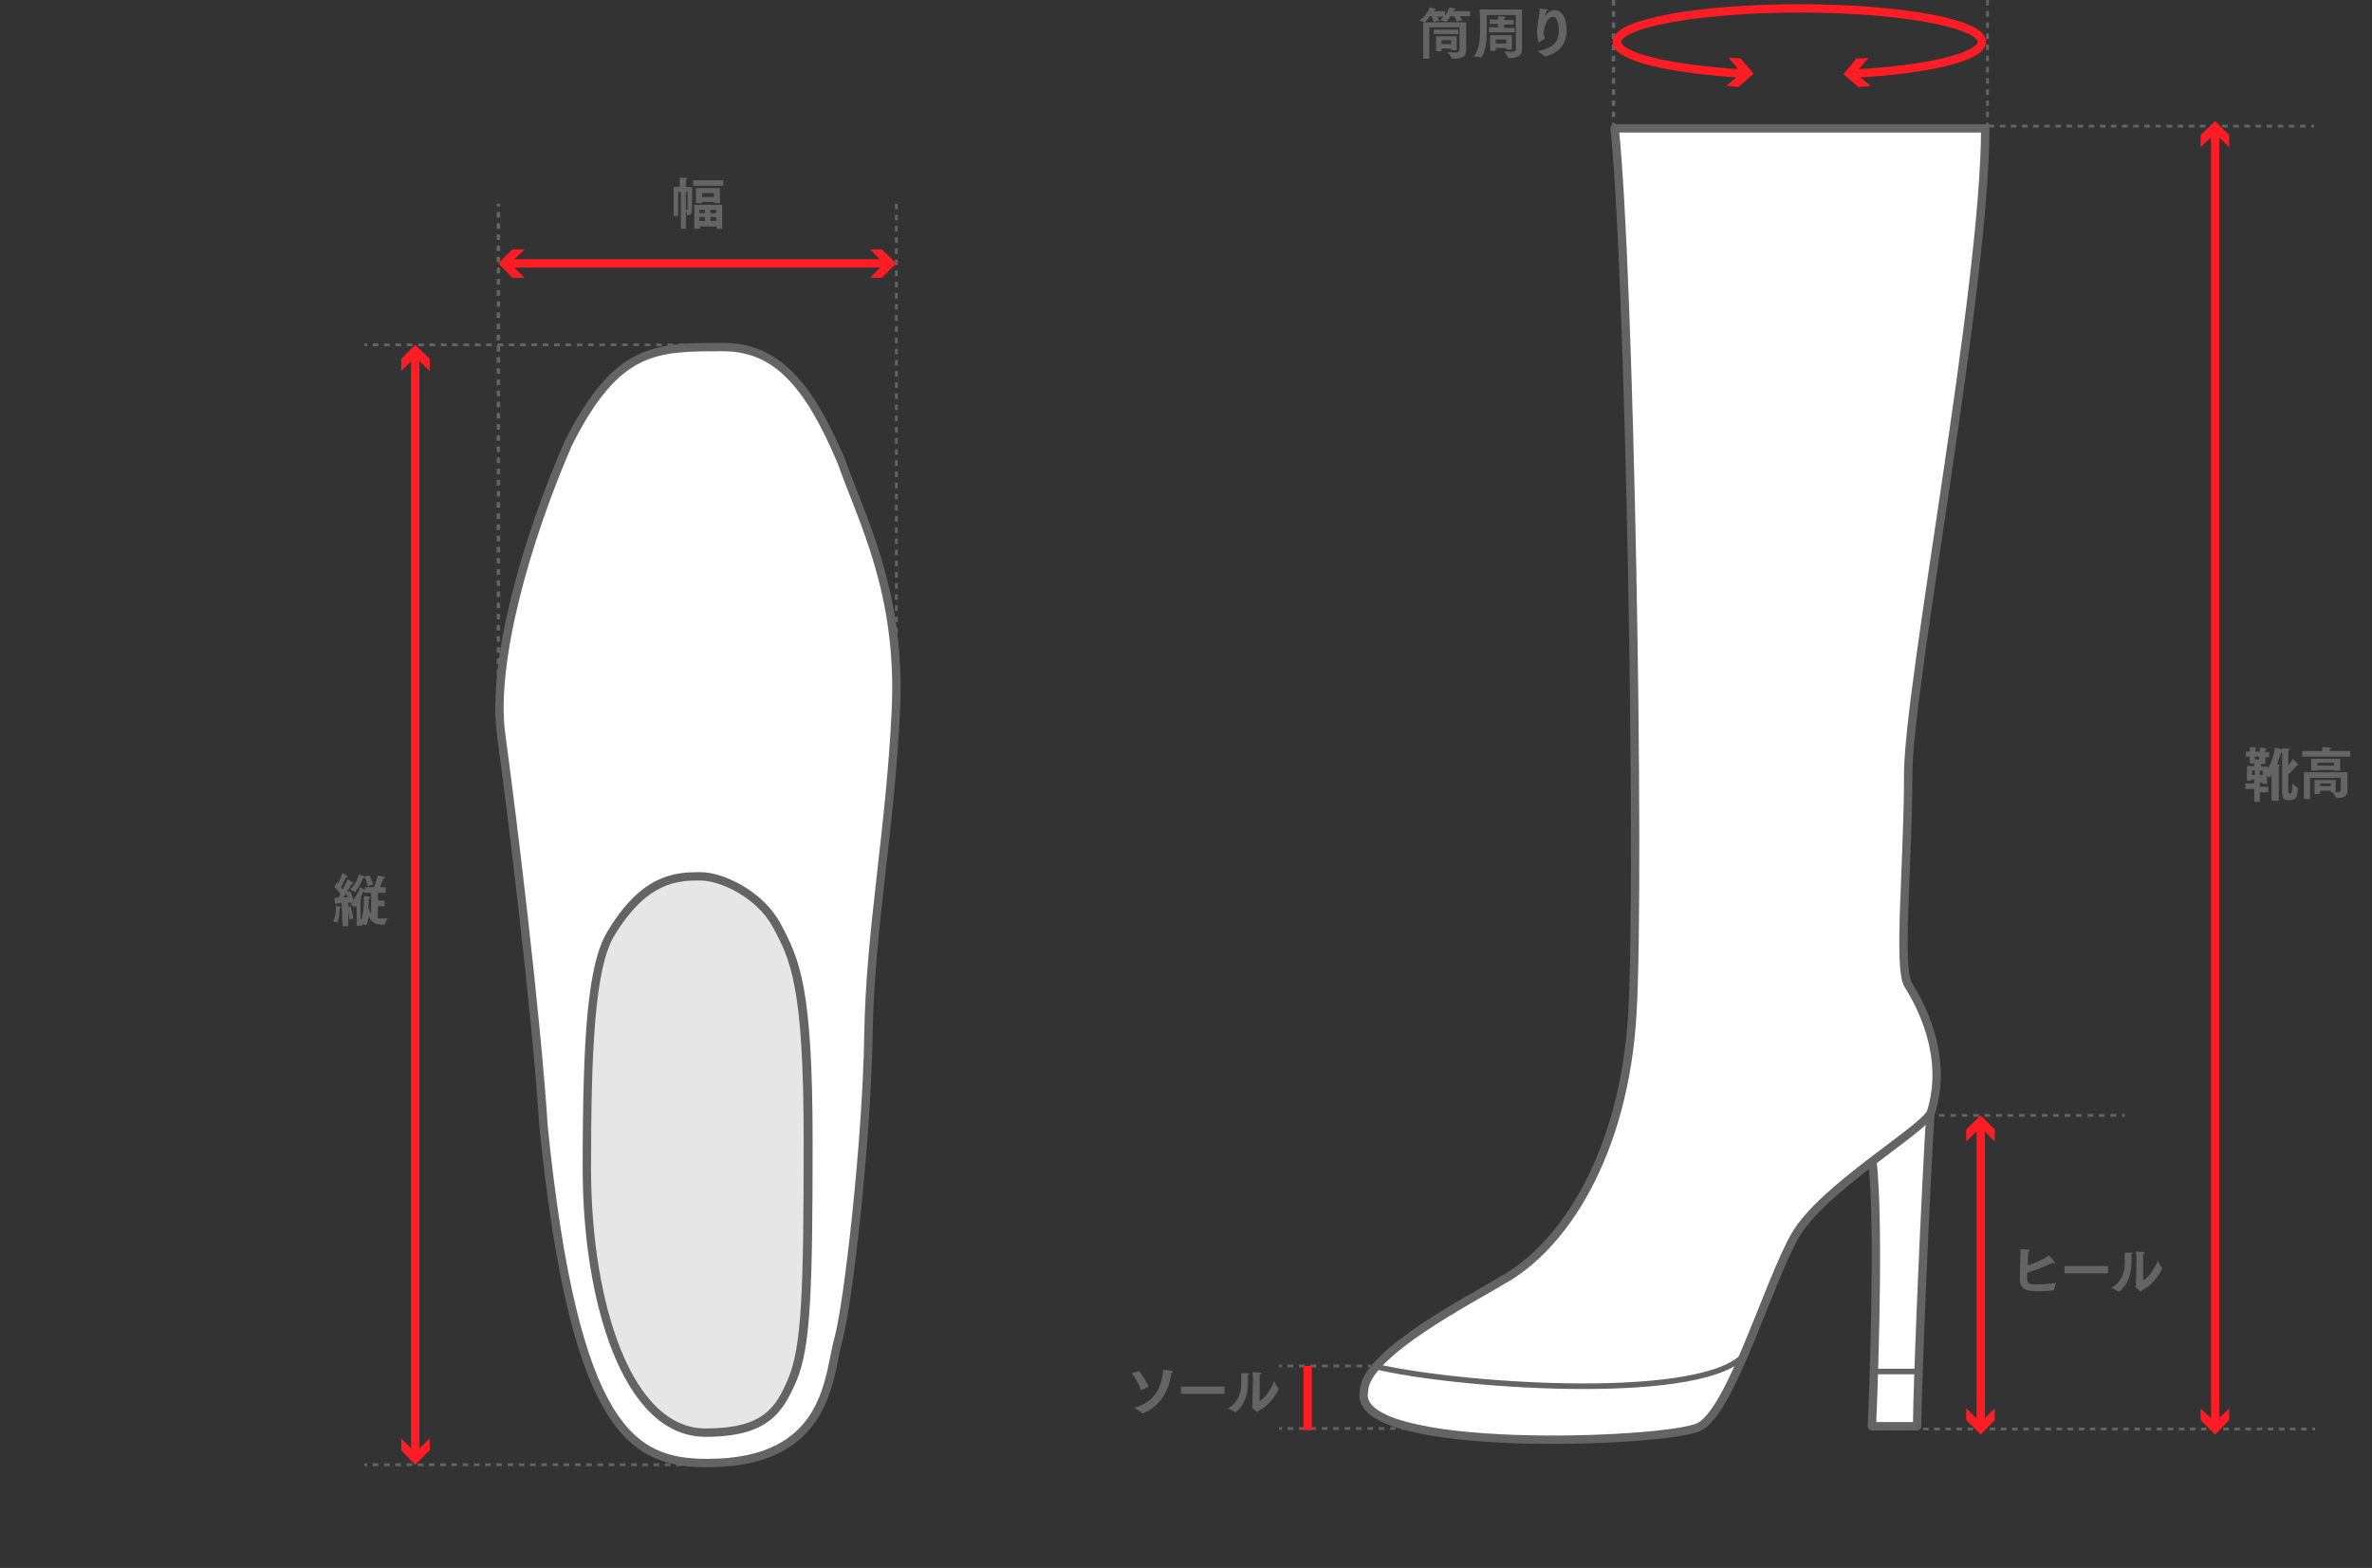 <svg xml:space="preserve" style="enable-background:new 0 0 425 281;" viewBox="0 0 425 281" y="0px" x="0px" xmlns:xlink="http://www.w3.org/1999/xlink" xmlns="http://www.w3.org/2000/svg" version="1.1">
<rect x="0" y="0" width="425" height="281" fill="#333333" stroke="none"/>
<style type="text/css">
	.st0{fill:#E6E6E6;stroke:#646464;stroke-width:1.5;stroke-linejoin:round;stroke-miterlimit:10;}
	.st1{fill:#FFFFFF;stroke:#646464;stroke-width:1.5;stroke-linecap:round;stroke-linejoin:round;stroke-miterlimit:10;}
	.st2{fill:#EFEFEF;stroke:#646464;stroke-width:1.5;stroke-linecap:round;stroke-linejoin:round;stroke-miterlimit:10;}
	.st3{fill:#FFFFFF;stroke:#646464;stroke-width:1.5;stroke-linejoin:round;stroke-miterlimit:10;}
	.st4{fill:#EFEFEF;}
	.st5{fill:none;stroke:#646464;stroke-linecap:round;stroke-linejoin:round;stroke-miterlimit:10;}
	.st6{fill:none;stroke:#646464;stroke-width:1.5;stroke-linejoin:round;stroke-miterlimit:10;}
	.st7{fill:#E6E6E6;stroke:#646464;stroke-width:1.5;stroke-linecap:round;stroke-linejoin:round;stroke-miterlimit:10;}
	.st8{fill:#646464;}
	.st9{fill:none;stroke:#646464;stroke-linejoin:round;stroke-miterlimit:10;}
	.st10{fill:#FFFFFF;stroke:#646464;stroke-linejoin:round;stroke-miterlimit:10;}
	.st11{fill:none;stroke:#646464;stroke-width:1.5;stroke-linecap:round;stroke-linejoin:round;stroke-miterlimit:10;}
	.st12{fill:#E6E6E6;stroke:#646464;stroke-linejoin:round;stroke-miterlimit:10;}
	.st13{fill:none;stroke:#646464;stroke-width:3.5;stroke-linecap:round;stroke-linejoin:round;stroke-miterlimit:10;}
	.st14{fill:none;stroke:#646464;stroke-width:0.95;stroke-linecap:round;stroke-linejoin:round;stroke-miterlimit:10;}
	.st15{fill:none;stroke:#646464;stroke-width:0.5;stroke-linejoin:round;}
	.st16{fill:none;stroke:#646464;stroke-width:0.5;stroke-linejoin:round;stroke-dasharray:0.992,0.992;}
	.st17{fill:#FFFFFF;stroke:#646464;stroke-width:3.5;stroke-linejoin:round;stroke-miterlimit:10;}
	.st18{fill:#E6E6E6;stroke:#646464;stroke-width:3.5;stroke-linejoin:round;stroke-miterlimit:10;}
	.st19{fill:none;stroke:#646464;stroke-width:0.5;stroke-linejoin:round;stroke-dasharray:1.003,1.003;}
	.st20{fill:none;stroke:#646464;stroke-width:0.5;stroke-linejoin:round;stroke-dasharray:1,1;}
	.st21{fill:none;stroke:#FF1D25;stroke-width:1.5;stroke-linejoin:round;}
	.st22{fill:#FF1D25;}
	.st23{fill:none;stroke:#646464;stroke-width:0.5;stroke-linejoin:round;stroke-dasharray:0.987,0.987;}
	.st24{fill:none;stroke:#646464;stroke-width:0.5;stroke-linejoin:round;stroke-dasharray:0.989,0.989;}
	.st25{fill:none;stroke:#646464;stroke-width:0.5;stroke-linejoin:round;stroke-dasharray:0.996,0.996;}
	.st26{fill:none;stroke:#646464;stroke-width:0.5;stroke-linejoin:round;stroke-dasharray:0.994,0.994;}
	.st27{fill:none;stroke:#646464;stroke-width:0.497;stroke-linejoin:round;}
	.st28{fill:none;stroke:#646464;stroke-width:0.497;stroke-linejoin:round;stroke-dasharray:1,1;}
	.st29{fill:#FFFFFF;stroke:#646464;stroke-width:3.15;stroke-linejoin:round;stroke-miterlimit:10;}
	.st30{fill:none;stroke:#646464;stroke-width:0.5;stroke-linejoin:round;stroke-miterlimit:10;stroke-dasharray:1,1;}
	.st31{fill:none;stroke:#646464;stroke-width:0.5;stroke-linejoin:round;stroke-dasharray:1.001,1.001;}
	.st32{fill:none;stroke:#646464;stroke-width:0.5;stroke-linejoin:round;stroke-dasharray:1.004,1.004;}
	.st33{fill:none;stroke:#646464;stroke-width:0.5;stroke-linejoin:round;stroke-miterlimit:10;stroke-dasharray:2,3;}
	.st34{fill:none;stroke:#646464;stroke-width:0.5;stroke-linejoin:round;stroke-dasharray:0.998,0.998;}
	.st35{fill:none;stroke:#646464;stroke-width:0.5;stroke-linejoin:round;stroke-dasharray:1.001,1.001;}
	.st36{fill:#FFFFFF;stroke:#646464;stroke-linecap:round;stroke-linejoin:round;stroke-miterlimit:10;}
	.st37{fill:none;stroke:#646464;stroke-width:0.5;stroke-linejoin:round;stroke-dasharray:0.977,0.977;}
	.st38{fill:none;stroke:#646464;stroke-width:0.5;stroke-linejoin:round;stroke-dasharray:0.97,0.97;}
	.st39{fill:none;stroke:#646464;stroke-width:0.5;stroke-linejoin:round;stroke-dasharray:1.004,1.004;}
	.st40{fill:none;stroke:#FF1D25;stroke-width:1.5;stroke-linejoin:round;stroke-miterlimit:10;}
	.st41{fill:none;stroke:#646464;stroke-width:0.5;stroke-linejoin:round;stroke-dasharray:1.006,1.006;}
	.st42{fill:none;stroke:#646464;stroke-width:0.5;stroke-linejoin:round;stroke-dasharray:1.015,1.015;}
	.st43{fill:none;stroke:#646464;stroke-width:0.619;stroke-linejoin:round;stroke-miterlimit:10;stroke-dasharray:1,1;}
	.st44{fill:none;stroke:#646464;stroke-width:0.5;stroke-linejoin:round;stroke-dasharray:1.024,1.024;}
	.st45{fill:none;stroke:#646464;stroke-width:0.5;stroke-linejoin:round;stroke-dasharray:1.028,1.028;}
	.st46{fill:none;stroke:#646464;stroke-width:0.5;stroke-linejoin:round;stroke-dasharray:0.996,0.996;}
	.st47{fill:none;stroke:#646464;stroke-width:0.5;stroke-linejoin:round;stroke-dasharray:1.02,1.02;}
	.st48{fill:#E6E6E6;}
	.st49{fill:none;stroke:#646464;stroke-width:0.5;stroke-linejoin:round;stroke-dasharray:1.01,1.01;}
	.st50{fill:none;stroke:#646464;stroke-width:0.5;stroke-linejoin:round;stroke-dasharray:0.986,0.986;}
	.st51{fill:#FFFFFF;}
	.st52{fill:none;stroke:#646464;stroke-width:0.5;stroke-linejoin:round;stroke-dasharray:0.994,0.994;}
	.st53{fill:none;stroke:#646464;stroke-width:0.5;stroke-linejoin:round;stroke-dasharray:1.016,1.016;}
	.st54{fill:none;stroke:#646464;stroke-width:0.5;stroke-linejoin:round;stroke-dasharray:1.004,1.004;}
	.st55{fill:none;stroke:#646464;stroke-width:0.5;stroke-linejoin:round;stroke-dasharray:1.019,1.019;}
	.st56{fill:none;stroke:#646464;stroke-width:0.5;stroke-linejoin:round;stroke-dasharray:1.021,1.021;}
	.st57{fill:none;stroke:#646464;stroke-width:0.5;stroke-linejoin:round;stroke-dasharray:1.007,1.007;}
	.st58{fill:none;stroke:#646464;stroke-width:0.5;stroke-linejoin:round;stroke-dasharray:0.992,0.992;}
	.st59{fill:none;stroke:#646464;stroke-width:0.5;stroke-linejoin:round;stroke-dasharray:1.002,1.002;}
	.st60{fill:none;stroke:#646464;stroke-width:0.5;stroke-linejoin:round;stroke-dasharray:1.002,1.002;}
	.st61{fill:none;stroke:#646464;stroke-width:0.5;stroke-linejoin:round;stroke-dasharray:1.002,1.002;}
	.st62{fill:none;stroke:#646464;stroke-width:0.5;stroke-linejoin:round;stroke-dasharray:1.013,1.013;}
	.st63{fill:none;stroke:#646464;stroke-width:0.5;stroke-linejoin:round;stroke-dasharray:1.023,1.023;}
	.st64{fill:none;stroke:#646464;stroke-width:0.5;stroke-linejoin:round;stroke-dasharray:1.004,1.004;}
	.st65{fill:none;stroke:#646464;stroke-width:0.5;stroke-linejoin:round;stroke-dasharray:1.012,1.012;}
	.st66{fill:none;stroke:#646464;stroke-width:0.5;stroke-linejoin:round;stroke-dasharray:0.995,0.995;}
	.st67{fill:none;stroke:#646464;stroke-width:0.5;stroke-linejoin:round;stroke-dasharray:0.972,0.972;}
	.st68{fill:none;stroke:#646464;stroke-width:0.5;stroke-linejoin:round;stroke-dasharray:0.978,0.978;}
	.st69{fill:none;stroke:#646464;stroke-width:0.5;stroke-linejoin:round;stroke-dasharray:1.006,1.006;}
	.st70{fill:none;stroke:#646464;stroke-width:0.5;stroke-linejoin:round;stroke-dasharray:1.006,1.006;}
	.st71{fill:none;stroke:#646464;stroke-width:0.5;stroke-linejoin:round;stroke-dasharray:1.025,1.025;}
	.st72{fill:none;stroke:#646464;stroke-width:0.5;stroke-linejoin:round;stroke-dasharray:1.025,1.025;}
	.st73{fill:none;stroke:#646464;stroke-width:3.5;stroke-linejoin:round;stroke-miterlimit:10;}
	.st74{fill:#FFFFFF;stroke:#646464;stroke-width:2.667;stroke-linejoin:round;stroke-miterlimit:10;}
	.st75{fill:none;stroke:#646464;stroke-width:0.5;stroke-linejoin:round;stroke-dasharray:1.015,1.015;}
	.st76{fill:#FFFFFF;stroke:#646464;stroke-width:0.5;stroke-linejoin:round;stroke-miterlimit:10;}
	.st77{fill:none;stroke:#646464;stroke-width:0.5;stroke-linejoin:round;stroke-dasharray:1.028,1.028;}
	.st78{fill:none;stroke:#646464;stroke-width:0.5;stroke-linejoin:round;stroke-dasharray:0.997,0.997;}
	.st79{fill:#FFFFFF;stroke:#646464;stroke-width:1.5;stroke-miterlimit:10;}
	.st80{fill:#FFFFFF;stroke:#646464;stroke-width:1.5;stroke-linecap:round;stroke-miterlimit:10;}
	.st81{fill:#EFEFEF;stroke:#646464;stroke-width:1.5;stroke-linejoin:round;stroke-miterlimit:10;}
	.st82{fill:none;stroke:#646464;stroke-width:0.5;stroke-linejoin:round;stroke-miterlimit:10;}
	.st83{fill:#EFEFEF;stroke:#646464;stroke-width:1.5;stroke-miterlimit:10;}
	.st84{fill:none;stroke:#646464;stroke-width:1.5;stroke-linecap:round;stroke-miterlimit:10;}
	.st85{fill:none;stroke:#646464;stroke-width:0.5;stroke-linejoin:round;stroke-dasharray:0.988,0.988;}
	.st86{fill:none;stroke:#646464;stroke-width:0.5;stroke-linejoin:round;stroke-dasharray:0.998,0.998;}
	.st87{fill:none;stroke:#646464;stroke-width:0.5;stroke-linejoin:round;stroke-dasharray:1.005,1.005;}
	.st88{fill:none;stroke:#646464;stroke-width:0.5;stroke-linejoin:round;stroke-dasharray:1.022,1.022;}
	.st89{fill:none;stroke:#646464;stroke-width:0.5;stroke-linejoin:round;stroke-dasharray:1.003,1.003;}
	.st90{fill:none;stroke:#646464;stroke-width:0.5;stroke-linejoin:round;stroke-dasharray:1.008,1.008;}
	.st91{fill:none;stroke:#646464;stroke-width:0.5;stroke-linejoin:round;stroke-dasharray:1.039,1.039;}
	.st92{fill:none;stroke:#646464;stroke-width:0.5;stroke-linejoin:round;stroke-dasharray:1.005,1.005;}
	.st93{fill:#FFFFFF;stroke:#646464;stroke-width:3.29;stroke-miterlimit:10;}
	.st94{fill:none;stroke:#646464;stroke-width:0.5;stroke-linejoin:round;stroke-dasharray:1.009,1.009;}
	.st95{fill:none;stroke:#646464;stroke-width:0.5;stroke-linejoin:round;stroke-dasharray:1.03,1.03;}
	.st96{fill:none;stroke:#646464;stroke-width:0.5;stroke-linejoin:round;stroke-dasharray:0.968,0.968;}
	.st97{fill:none;stroke:#646464;stroke-width:3.997;stroke-linecap:round;stroke-linejoin:round;stroke-miterlimit:10;}
	.st98{fill:none;stroke:#646464;stroke-miterlimit:10;}
	.st99{fill:none;stroke:#646464;stroke-linecap:round;stroke-miterlimit:10;}
	.st100{fill:none;stroke:#646464;stroke-width:3.5;stroke-linecap:round;stroke-miterlimit:10;}
	.st101{fill:none;stroke:#646464;stroke-width:0.5;stroke-linejoin:round;stroke-dasharray:0.993,0.993;}
	.st102{fill:none;stroke:#646464;stroke-width:0.5;stroke-linejoin:round;stroke-dasharray:1.004,1.004;}
	.st103{fill:none;stroke:#646464;stroke-width:0.5;stroke-linejoin:round;stroke-dasharray:0.996,0.996;}
	.st104{fill:none;stroke:#646464;stroke-width:0.5;stroke-linejoin:round;stroke-dasharray:1.001,1.001;}
	.st105{fill:none;stroke:#646464;stroke-width:0.5;stroke-linejoin:round;stroke-dasharray:1.014,1.014;}
	.st106{fill:none;stroke:#646464;stroke-width:0.5;stroke-linejoin:round;stroke-dasharray:1.012,1.012;}
	.st107{fill:none;stroke:#646464;stroke-width:0.5;stroke-linejoin:round;stroke-dasharray:0.995,0.995;}
	.st108{fill:none;stroke:#646464;stroke-width:0.5;stroke-linejoin:round;stroke-dasharray:1,1;}
	.st109{fill:none;stroke:#646464;stroke-width:0.5;stroke-linejoin:round;stroke-dasharray:1.003,1.003;}
	.st110{fill:none;stroke:#646464;stroke-width:0.5;stroke-linejoin:round;stroke-dasharray:1.006,1.006;}
	.st111{fill:none;stroke:#646464;stroke-width:0.5;stroke-linejoin:round;stroke-dasharray:0.993,0.993;}
	.st112{fill:none;stroke:#646464;stroke-width:0.5;stroke-linejoin:round;stroke-dasharray:1.012,1.012;}
	.st113{fill:none;stroke:#646464;stroke-width:0.5;stroke-linejoin:round;stroke-dasharray:1.042,1.042;}
	.st114{fill:#FFFFFF;stroke:#646464;stroke-width:3.5;stroke-linecap:round;stroke-linejoin:round;stroke-miterlimit:10;}
	.st115{fill:none;}
	.st116{fill:none;stroke:#646464;stroke-width:0.5;stroke-linejoin:round;stroke-dasharray:1.002,1.002;}
	.st117{fill:none;stroke:#646464;stroke-width:0.5;stroke-linejoin:round;stroke-dasharray:0.991,0.991;}
	.st118{fill:#FFFFFF;stroke:#646464;stroke-width:1.515;stroke-linecap:round;stroke-linejoin:round;stroke-miterlimit:10;}
	.st119{fill:#EFEFEF;stroke:#646464;stroke-linecap:round;stroke-linejoin:round;stroke-miterlimit:10;}
	.st120{fill:#E6E6E6;stroke:#646464;stroke-linecap:round;stroke-linejoin:round;stroke-miterlimit:10;}
	.st121{enable-background:new    ;}
	.st122{fill:none;stroke:#646464;stroke-width:0.5;stroke-linejoin:round;stroke-dasharray:0.997,0.997;}
	.st123{fill:none;stroke:#646464;stroke-width:0.5;stroke-linejoin:round;stroke-dasharray:0.996,0.996;}
	.st124{display:none;}
</style>
<g id="ol">
	<g>
		<path d="M121.9,34.4h-0.4v4.3h-0.8v-5.2h1.1v-0.9c0,0,0-0.5,0-0.8c0,0,1,0.1,1.2,0.1c0.1,0,0.2,0.1,0.2,0.1
			c0,0.1-0.1,0.1-0.3,0.2c0,0.1,0,0.4,0,0.4v0.9h1.1v2.9c0,0.5,0,1,0,1.1c0,0.7-0.2,1.1-0.8,1.1c-0.1,0-0.1,0-0.1-0.1
			c0-0.2-0.1-0.5-0.2-0.7V41h-0.9V34.4z M123.3,34.4h-0.4v3.2c0,0,0.1,0,0.1,0c0.1,0,0.2,0,0.2-0.2V34.4z M124.2,32.3h5.4v1h-5.4
			V32.3z M124.4,36.7h5V41h-1v-0.4h-3V41h-1V36.7z M124.7,33.7h4.3v2.7h-1.1v-0.2h-2.1v0.2h-1.1V33.7z M126.3,38.2v-0.6h-1v0.6
			H126.3z M126.3,39.6v-0.7h-1v0.7H126.3z M127.9,35.3v-0.7h-2.1v0.7H127.9z M128.3,38.2v-0.6h-1v0.6H128.3z M128.3,39.6v-0.7h-1
			v0.7H128.3z" class="st8"></path>
	</g>
	<g>
		<path d="M61.1,162.6c0,0-0.1,0.1-0.2,0.1c0,0.1-0.1,1.6-0.4,2.6c0,0,0,0,0,0c0,0,0,0,0,0c-0.2-0.1-0.8-0.1-0.8-0.1
			c0.5-1.1,0.5-2.6,0.5-2.9C60.2,162.4,61.1,162.4,61.1,162.6z M61.2,161.8c-0.3,0.1-0.6,0.1-0.9,0.1c0,0.1-0.1,0.2-0.1,0.2
			c-0.1,0-0.1,0-0.3-1.2c0.2,0,0.5,0,0.7,0c0.1-0.2,0.3-0.4,0.4-0.7c-0.2-0.3-0.7-0.9-1.1-1.3l0.5-0.8c0.1,0.1,0.1,0.1,0.2,0.2
			c0.4-0.7,0.7-1.7,0.7-1.8c0,0,1,0.4,1,0.6c0,0.1-0.1,0.1-0.2,0.1c0,0,0,0-0.1,0c0,0.1-0.6,1.2-0.9,1.8c0.1,0.2,0.2,0.3,0.3,0.4
			c0.4-0.8,0.8-1.5,0.9-1.8c0,0,1,0.5,1,0.7c0,0.1,0,0.1-0.2,0.1c0,0-0.1,0-0.1,0c0,0.1-0.4,0.8-0.9,1.5l0.6-0.2
			c0.2,0.3,0.5,0.9,0.6,1.6c0.5-0.7,1-1.5,1.2-2.3c0,0,0.7,0.4,0.9,0.5V159h1.6c0.3-0.6,0.6-1.8,0.7-2.1c0,0,0.8,0.2,1,0.2
			c0.2,0,0.3,0.1,0.3,0.2c0,0.1-0.1,0.1-0.3,0.1c0,0,0,0,0,0c-0.1,0.2-0.4,1.1-0.6,1.6h1v1h-1.4v1.4h1.2v1h-1.2v2.2
			c0.2,0,0.4,0,0.6,0c0.4,0,0.9,0,1.2-0.1c0,0-0.5,0.8-0.5,1.1c0,0.1,0,0.1-0.1,0.1c-0.1,0-0.2,0-0.3,0c-1.1,0-2-0.2-2.5-1.5
			c-0.2,1.1-0.4,1.6-0.5,1.6c0,0,0,0,0,0c-0.2-0.1-0.5-0.1-0.7-0.2v0.3h-1l0-3.6c-0.2,0.2-0.3,0.3-0.3,0.3c0,0,0,0,0,0
			c-0.2-0.2-0.8-0.5-0.8-0.5c0.2-0.1,0.4-0.3,0.5-0.4l-0.5,0.2c0-0.1,0-0.1,0-0.2c-0.1,0-0.2,0.1-0.4,0.1l0,4.2h-1L61.2,161.8z
			 M62.3,160.8c-0.1-0.2-0.2-0.5-0.3-0.7c-0.2,0.3-0.3,0.5-0.5,0.8C61.8,160.8,62.1,160.8,62.3,160.8z M62.6,164.8
			c-0.1-1-0.3-2-0.4-2.3l0.6-0.1c0.1,0.3,0.4,1.3,0.5,2.2L62.6,164.8z M66.2,156.9c0,0,0.4,0.8,0.7,1.6l-1,0.3
			c-0.2-0.8-0.4-1.3-0.5-1.5c0,0-0.1,0-0.2,0c0,0,0,0-0.1,0c-0.8,1.9-1.5,2.6-1.5,2.6c0,0,0,0,0,0c-0.2-0.2-0.9-0.5-0.9-0.5
			c0.7-0.6,1.4-1.7,1.6-2.7c0,0,0.7,0.2,1,0.4c0,0,0,0,0,0L66.2,156.9z M66.6,160h-1.3v-0.2c0,0,0,0-0.1,0c0,0-0.1,0-0.1,0
			c-0.1,0.3-0.3,0.7-0.6,1.1l0.1,0c0.1,0,0.2,0.1,0.2,0.1c0,0.1-0.1,0.2-0.2,0.2c0,0.1,0,0.4,0,0.4l0,3.4c0.5-1.1,0.6-2.7,0.6-3.6
			c0-0.5,0-0.8,0-0.8s0.8,0.1,1,0.1c0.2,0,0.2,0.1,0.2,0.1c0,0.1-0.1,0.1-0.3,0.2c0,0,0,0.8-0.1,1.7c0.1,0.3,0.3,0.7,0.5,1V160z" class="st8"></path>
	</g>
	<g>
		<g>
			<line y2="262.5" x2="65.8" y1="262.5" x1="65.3" class="st15"></line>
			<line y2="262.5" x2="122.7" y1="262.5" x1="66.8" class="st41"></line>
			<line y2="262.5" x2="123.7" y1="262.5" x1="123.2" class="st15"></line>
		</g>
	</g>
	<g>
		<g>
			<line y2="61.8" x2="65.8" y1="61.8" x1="65.3" class="st15"></line>
			<line y2="61.8" x2="123.2" y1="61.8" x1="66.8" class="st42"></line>
			<line y2="61.8" x2="124.2" y1="61.8" x1="123.7" class="st15"></line>
		</g>
	</g>
	<line y2="36.5" x2="89.3" y1="131" x1="89.3" class="st43"></line>
	<line y2="131" x2="160.6" y1="36.5" x1="160.6" class="st30"></line>
	<g>
		<path d="M345.9,199.2c-0.8,12.2-2.4,49.1-2.4,56.4h-8.1c0,0,1.6-36.4,0-48.2" class="st3"></path>
		<path d="M244.4,249.3c0-6.7,20-16.9,24.5-19.7c11.2-6,22.2-22.8,23.6-48.3S292,48.2,289.3,23c18.4,0,66.4,0,66.4,0
			c0,28.7-13.8,99.8-13.8,115.8s-1.9,34.7,0,37.7c1.9,3,7.3,12.5,4.1,22.8c-1.1,3-19.5,13.6-24.4,22.2c-4.9,8.7-11.4,31.2-17.1,34.2
			C298.7,258.6,241.8,260.8,244.4,249.3z" class="st3"></path>
		<path d="M246.5,244.9c14.1,3.4,56.6,6.5,65.6-1.6" class="st5"></path>
		<line y2="245.8" x2="343.7" y1="245.8" x1="335.7" class="st9"></line>
	</g>
	<g>
		<path d="M368,231.2C368,231.2,368,231.2,368,231.2c-1,0.2-2.1,0.2-3,0.2c-1.3,0-3.1-0.1-3.1-2.1
			c0-0.8,0.1-4.3,0.1-4.3c0-0.1,0-0.2,0-0.2c0-0.2,0-0.5,0-0.9c1.5,0,1.7,0.1,1.7,0.2c0,0.1-0.1,0.2-0.3,0.2c0,0,0,0-0.1,2.5
			c1.3-0.4,2.8-1.1,3.8-1.8c0.1,0.1,1.1,1.1,1.1,1.3c0,0.1,0,0.1-0.1,0.1c-0.1,0-0.2,0-0.3-0.1c-1.4,0.7-3.3,1.4-4.6,1.8
			c0,0.5,0,0.8,0,0.9c0,0.9,0.2,1.2,1.7,1.2c0.9,0,2.3-0.1,3.6-0.3C368.5,229.7,368.1,230.7,368,231.2z" class="st8"></path>
		<path d="M369.9,226.9h7.8v1.3h-7.8V226.9z" class="st8"></path>
		<path d="M381.9,224.5c0.1,0,0.2,0.1,0.2,0.1c0,0.1-0.1,0.1-0.2,0.2c0,0.3,0,1.1,0,1.4c0,0,0,0.1,0,0.1
			c0,3.8-2.2,5.2-2.3,5.2c0,0,0,0,0,0c-0.4-0.3-1.3-0.7-1.3-0.7c1.7-0.9,2.4-2.7,2.4-4.3c0-0.1,0-0.1,0-0.2c0,0,0-0.3,0-0.6
			c0-0.4,0-0.9,0-1.2C380.7,224.5,381.4,224.5,381.9,224.5z M384,229.5c1.1-0.7,2.1-2.2,2.6-3.6c0,0,0.5,1,0.8,1.4c0,0,0,0,0,0.1
			c0,0-1.2,2.7-3.7,3.9c0,0.1-0.1,0.2-0.1,0.2c-0.1,0-1-0.8-1-0.9c0-0.1,0.1-0.1,0.1-0.2c0-0.8,0.1-5,0.1-5c0-0.2,0-0.6-0.1-1.1
			c1.4,0.1,1.6,0.1,1.6,0.2c0,0.1-0.1,0.2-0.3,0.2c0,0.2,0,0.5,0,0.5L384,229.5z" class="st8"></path>
	</g>
	<g>
		<path d="M403.9,141.4h-1.6v-1h1.6v-0.7h-0.5v0.2h-0.8v-2.6h1.3v-0.5h-0.8v-1.2h-0.7v-0.9h0.7v-0.2c0,0,0-0.3,0-0.6
			c0,0,0.8,0,1,0.1c0.1,0,0.2,0.1,0.2,0.1c0,0.1-0.1,0.1-0.2,0.2c0,0.1,0,0.3,0,0.3v0.1h0.8v-0.2c0,0,0-0.4,0-0.5c0,0,0.8,0,1,0.1
			c0.1,0,0.2,0.1,0.2,0.1c0,0.1-0.1,0.1-0.2,0.2c0,0.1,0,0.3,0,0.3v0.1h0.7v0.9h-0.7v1.2h-0.8v0.5h1.3v0.3c0.6-1.1,1.1-2.6,1.2-3.7
			c0.2,0,1.1,0.2,1.2,0.3l0.1,0c0-0.1,0-0.1,0-0.2c0,0,1,0,1.2,0.1c0.1,0,0.2,0.1,0.2,0.1c0,0.1-0.1,0.1-0.3,0.2c0,0.1,0,0.4,0,0.4
			v2.3c0.4-0.5,0.7-1,0.8-1.2c0,0,0.7,0.7,0.9,0.9c0.1,0.1,0.1,0.1,0.1,0.2c0,0,0,0.1-0.1,0.1c0,0-0.1,0-0.2,0
			c-0.3,0.4-0.9,1.1-1.5,1.6v3.1c0,0.1,0,0.3,0.2,0.3c0.5,0,0.5-0.2,0.5-1.6c0-0.1,0-0.2,0-0.2c0,0,0.7,0.6,1,0.8c0,0,0,0,0,0.1
			c-0.1,1.5-0.2,2.1-1.6,2.1c-0.7,0-1.2-0.2-1.2-1.2v-7c0,0,0-0.2,0-0.3c-0.1,0-0.1,0-0.2,0c-0.2,0.5-0.4,1.3-0.7,2.1
			c0.1,0,0.3,0,0.3,0c0.1,0,0.2,0.1,0.2,0.1c0,0.1-0.1,0.1-0.2,0.2c0,0.2,0,0.5,0,0.5l0,5.7H407l0-3.7l0-1.1
			c-0.2,0.4-0.3,0.7-0.3,0.7s0,0,0,0c-0.1-0.1-0.3-0.2-0.5-0.3v1.4h-0.8v-0.2h-0.5v0.7h1.5v1h-1.5v1.7h-1V141.4z M404,138.9v-0.8
			h-0.5v0.8H404z M404.8,136.1v-0.5H404v0.5H404.8z M405.4,138.9v-0.8h-0.5v0.8H405.4z" class="st8"></path>
		<path d="M412.4,134.6h3.7v-0.1c0,0,0-0.3,0-0.6c0.1,0,1,0,1.4,0.1c0.1,0,0.2,0.1,0.2,0.1c0,0.1-0.1,0.1-0.3,0.2
			c0,0.1,0,0.3,0,0.3h3.7v1h-8.6V134.6z M412.8,138.4h7.8v2.2c0,0.3,0,0.8,0,1c0,0,0,0,0,0.1c0,1-0.7,1.3-1.7,1.3
			c-0.1,0-0.2,0-0.3,0c0,0-0.1,0-0.1-0.1c-0.1-0.2-0.4-0.7-0.6-0.9h-0.3v-0.3h-1.9v0.6h-1v-2.5h3.8v2.2c0.1,0,0.2,0,0.2,0
			c0.6,0,0.7-0.2,0.7-0.5v-2.1h-5.5v3.8h-1.1V138.4z M414.1,136h5.2v2.1h-1.1V138h-3v0.1h-1.1V136z M418.2,137.2v-0.5h-3v0.5H418.2z
			 M417.6,140.9v-0.5h-1.9v0.5H417.6z" class="st8"></path>
	</g>
	<g>
		<path d="M204.1,245.7c0.5,0.6,1.3,1.9,1.7,2.8l-1.2,0.6c0,0,0,0-0.1,0c0,0,0,0-0.1-0.1c-0.4-1.1-1.1-2.2-1.6-2.9
			L204.1,245.7z M208.4,245.5c0,0,1.3,0.1,1.6,0.2c0.1,0,0.2,0.1,0.2,0.1c0,0.1-0.1,0.2-0.3,0.2c-0.5,3.6-2.1,6-5.1,7.3
			c0,0,0,0-0.1,0c0,0,0,0-0.1,0c-0.3-0.4-1.3-1-1.4-1C206.6,251.4,208.2,248.9,208.4,245.5z" class="st8"></path>
		<path d="M211.6,248.5h7.8v1.3h-7.8V248.5z" class="st8"></path>
		<path d="M223.6,246.1c0.1,0,0.2,0.1,0.2,0.1c0,0.1-0.1,0.1-0.2,0.2c0,0.3,0,1.1,0,1.4c0,0,0,0.1,0,0.1
			c0,3.8-2.2,5.2-2.3,5.2c0,0,0,0,0,0c-0.4-0.3-1.3-0.7-1.3-0.7c1.7-0.9,2.4-2.7,2.4-4.3c0-0.1,0-0.1,0-0.2c0,0,0-0.3,0-0.6
			c0-0.4,0-0.9,0-1.2C222.3,246.1,223.1,246.1,223.6,246.1z M225.7,251.1c1.1-0.7,2.1-2.2,2.6-3.6c0,0,0.5,1,0.8,1.4c0,0,0,0,0,0.1
			c0,0-1.2,2.7-3.7,3.9c0,0.1-0.1,0.2-0.1,0.2c-0.1,0-1-0.8-1-0.9c0-0.1,0.1-0.1,0.1-0.2c0-0.8,0.1-5,0.1-5c0-0.2,0-0.6-0.1-1.1
			c1.4,0.1,1.6,0.1,1.6,0.2c0,0.1-0.1,0.2-0.3,0.2c0,0.2,0,0.5,0,0.5L225.7,251.1z" class="st8"></path>
	</g>
	<g>
		<g>
			<line y2="199.9" x2="346.4" y1="199.9" x1="345.9" class="st15"></line>
			<line y2="199.9" x2="379.7" y1="199.9" x1="347.4" class="st44"></line>
			<line y2="199.9" x2="380.7" y1="199.9" x1="380.2" class="st15"></line>
		</g>
	</g>
	<g>
		<g>
			<line y2="244.8" x2="229.7" y1="244.8" x1="229.2" class="st15"></line>
			<line y2="244.8" x2="244.6" y1="244.8" x1="230.7" class="st45"></line>
			<line y2="244.8" x2="245.6" y1="244.8" x1="245.1" class="st15"></line>
		</g>
	</g>
	<g>
		<g>
			<line y2="256.1" x2="335.6" y1="256.1" x1="335.1" class="st15"></line>
			<line y2="256.1" x2="413.8" y1="256.1" x1="336.6" class="st46"></line>
			<line y2="256.1" x2="414.8" y1="256.1" x1="414.3" class="st15"></line>
		</g>
	</g>
	<g>
		<g>
			<line y2="22.6" x2="335.5" y1="22.6" x1="335" class="st15"></line>
			<line y2="22.6" x2="413.6" y1="22.6" x1="336.4" class="st46"></line>
			<line y2="22.6" x2="414.6" y1="22.6" x1="414.1" class="st15"></line>
		</g>
	</g>
	<g>
		<g>
			<line y2="256" x2="229.7" y1="256" x1="229.2" class="st15"></line>
			<line y2="256" x2="250.6" y1="256" x1="230.7" class="st47"></line>
			<line y2="256" x2="251.6" y1="256" x1="251.1" class="st15"></line>
		</g>
	</g>
	<g>
		<path d="M255.3,4.1c-0.2-0.2-1-0.4-1-0.4c0.9-0.6,1.7-1.8,1.9-2.4c0,0,1,0.3,1,0.3c0.1,0,0.1,0.1,0.1,0.1
			c0,0.1-0.1,0.1-0.3,0.1c0,0.1-0.1,0.1-0.1,0.2h2v0.8c0.4-0.5,0.7-1.1,0.8-1.5c0,0,1,0.2,1,0.3c0.1,0,0.1,0.1,0.1,0.1
			s-0.1,0.1-0.3,0.1c0,0.1-0.1,0.1-0.1,0.2h3v0.9h-1.8c0.1,0.2,0.3,0.5,0.4,0.7l-1,0.3c-0.1-0.4-0.3-0.8-0.5-1h-0.6
			c-0.3,0.5-0.7,1-0.8,1c0,0,0,0-0.1,0c-0.3-0.2-1-0.3-1-0.3c0.2-0.2,0.5-0.4,0.7-0.6h-1.2c0.1,0.2,0.3,0.5,0.4,0.7l-1,0.2
			c-0.1-0.3-0.3-0.7-0.4-1h-0.3c-0.3,0.4-0.6,0.8-0.9,1.1h7.4v4c0,0.2,0,0.9,0,0.9c0,0,0,0,0,0.1c0,1.1-0.7,1.5-2,1.5
			c-0.1,0-0.3,0-0.5,0c0,0-0.1,0-0.1-0.1c-0.1-0.3-0.8-1.1-0.8-1.1c0.5,0.1,0.9,0.1,1.3,0.1c0.5,0,0.9-0.1,0.9-0.5l0-4h-5.4v5.6
			h-1.1V4.1z M256.9,5.3h4.4v0.8h-4.4V5.3z M257.3,6.5h3.7V9h-1V8.7h-1.7v0.5h-1V6.5z M260,7.9V7.2h-1.7v0.7H260z" class="st8"></path>
		<path d="M271.6,2.7h-5.2c0,0.9,0,1.4,0,2.2c0,1.8,0,4-1,5.4c0,0,0,0-0.1,0c0,0,0,0,0,0c-0.3-0.1-1.3-0.2-1.3-0.2
			c1.1-1.2,1.2-3.2,1.2-4.7c0-0.5,0-2.8-0.1-3.7h7.6v6.3c0,0.5,0,0.9,0,0.9c0,0,0,0,0,0c0,1.2-1.1,1.5-2.1,1.5c-0.1,0-0.2,0-0.3,0
			c-0.1,0-0.1,0-0.1-0.1c-0.1-0.3-0.7-1.1-0.7-1.1c0.4,0,0.8,0.1,1.1,0.1c0.6,0,1-0.1,1-0.5L271.6,2.7z M266.7,4.9h1.7V4.3h-1.5V3.5
			h1.5v0c0,0,0,0,0-0.1c0-0.1,0-0.3,0-0.5c0,0,0.8,0,1.2,0.1c0.1,0,0.2,0.1,0.2,0.1s-0.1,0.1-0.3,0.2c0,0.1,0,0.2,0,0.3h1.7v0.8
			h-1.7v0.6h1.9v0.8h-4.6V4.9z M267,6.3h3.9v2.6h-1V8.6H268v0.5h-1V6.3z M269.9,7.8V7.1H268v0.7H269.9z" class="st8"></path>
		<path d="M275.8,7.6C275.7,7.6,275.7,7.6,275.8,7.6c-0.2,0-0.4-1-0.4-1.9c0-1.4,0.4-2.6,0.5-4c0-0.1,0-0.2,0-0.2
			c0.2,0,1.2,0.2,1.3,0.2c0.1,0,0.2,0.1,0.2,0.1c0,0.1-0.1,0.1-0.3,0.1c0,0.2-0.2,0.7-0.3,0.9c0,0,0,0.1,0,0.1c0,0,0,0,0,0
			c0,0,0,0,0.1-0.1c0.6-0.9,1.4-1,1.6-1c1.2,0,2.2,1.2,2.2,3.6c0,0.7-0.1,1.5-0.4,2.1c-0.9,2.1-3.4,2.6-3.4,2.6c0,0,0,0-0.1,0
			c-0.3-0.3-1.3-0.9-1.3-0.9c3-0.7,3.8-1.8,3.8-3.8c0-0.2,0-2.4-1.1-2.4c-0.8,0-1.6,1.5-1.6,3c0,0.4,0.1,0.6,0.2,0.9L275.8,7.6z" class="st8"></path>
	</g>
	<line y2="0" x2="289.1" y1="23" x1="289.1" class="st43"></line>
	<line y2="0" x2="356.1" y1="23" x1="356.1" class="st30"></line>
	<g>
		<path d="M126.8,262.2c-13.3,0-23.8-5.3-29.4-60.2c-1.3-20.5-5.8-57.2-7.6-70.3c-1.8-13.1,4.6-35.2,12-52.2
			c8.7-17.3,15.6-17.3,27.7-17.3c9.5,0,15.3,6.4,21.3,20.6c3.6,10.3,10.8,23.5,9.7,44.8c-1,21.3-4.6,39-4.9,57.9s-3.6,48.2-5.4,54.6
			C148.4,246.6,148.6,262.2,126.8,262.2z" class="st1"></path>
		<g>
			<path d="M126.4,256.7c-8.3,0-13.2-8-15.9-14.7c-3.4-8.6-5.3-20.2-5.3-32.6c0-22.1,0.7-36.1,4.2-42
				c6.2-10.3,12.1-10.3,16-10.3c3.8,0,10.6,3.1,13.7,8.8c3.1,5.8,5.6,10.5,5.6,38.7c0,27.4-0.4,36.8-2.8,42.6
				C139.7,252.8,137.2,256.7,126.4,256.7z" class="st48"></path>
			<path d="M125.5,157.8c3.5,0,10.1,3,13,8.4c3.1,5.8,5.5,10.3,5.5,38.3c0,27.3-0.4,36.7-2.7,42.4
				c-2.3,5.5-4.6,9.1-14.9,9.1c-7.8,0-12.6-7.7-15.2-14.2c-3.4-8.5-5.3-20-5.3-32.4c0-21.4,0.7-35.8,4.1-41.6
				C116,157.8,121.7,157.8,125.5,157.8 M125.5,156.3c-4.5,0-10.5,0.3-16.7,10.7c-3.5,5.8-4.4,18.7-4.4,42.4c0,23.7,7.1,48.1,22,48.1
				c11.1,0,13.8-4.2,16.3-10c2.5-6,2.9-15.3,2.9-42.9c0-27.6-2.3-32.6-5.7-39C136.7,159.6,129.5,156.3,125.5,156.3L125.5,156.3z" class="st8"></path>
		</g>
	</g>
	<g>
		<g>
			<line y2="260.8" x2="74.4" y1="63.5" x1="74.4" class="st21"></line>
			<g>
				<polygon points="71.9,66.5 74.4,64 77,66.5 77,64.3 74.4,61.8 71.9,64.3" class="st22"></polygon>
			</g>
			<g>
				<polygon points="71.9,257.8 74.4,260.3 77,257.8 77,259.9 74.4,262.5 71.9,259.9" class="st22"></polygon>
			</g>
		</g>
	</g>
	<g>
		<g>
			<line y2="47.2" x2="158.8" y1="47.2" x1="91" class="st21"></line>
			<g>
				<polygon points="94,49.8 91.4,47.2 94,44.7 91.8,44.7 89.3,47.2 91.8,49.8" class="st22"></polygon>
			</g>
			<g>
				<polygon points="155.9,49.8 158.4,47.2 155.9,44.7 158,44.7 160.6,47.2 158,49.8" class="st22"></polygon>
			</g>
		</g>
	</g>
	<g>
		<g>
			<line y2="255.3" x2="354.9" y1="201.6" x1="354.9" class="st21"></line>
			<g>
				<polygon points="352.3,204.6 354.9,202 357.4,204.6 357.4,202.4 354.9,199.9 352.3,202.4" class="st22"></polygon>
			</g>
			<g>
				<polygon points="352.3,252.4 354.9,254.9 357.4,252.4 357.4,254.5 354.9,257.1 352.3,254.5" class="st22"></polygon>
			</g>
		</g>
	</g>
	<g>
		<g>
			<line y2="255.3" x2="396.9" y1="23.4" x1="396.9" class="st21"></line>
			<g>
				<polygon points="394.3,26.4 396.9,23.9 399.4,26.4 399.4,24.2 396.9,21.7 394.3,24.2" class="st22"></polygon>
			</g>
			<g>
				<polygon points="394.3,252.4 396.9,254.9 399.4,252.4 399.4,254.5 396.9,257.1 394.3,254.5" class="st22"></polygon>
			</g>
		</g>
	</g>
	<line y2="256.3" x2="234.3" y1="244.8" x1="234.3" class="st40"></line>
	<g>
		<g>
			<path d="M332,13.2c13.4-0.7,23.1-3,23.1-5.7c0-3.3-14.6-6-32.7-6c-18,0-32.7,2.7-32.7,6c0,2.7,9.5,4.9,22.7,5.7" class="st21"></path>
			<g>
				<polygon points="335.2,15.4 332.4,13.1 334.8,10.4 332.6,10.5 330.3,13.3 333,15.6" class="st22"></polygon>
			</g>
			<g>
				<polygon points="309.3,15.4 312,13.1 309.7,10.3 311.9,10.5 314.2,13.2 311.5,15.6" class="st22"></polygon>
			</g>
		</g>
	</g>
</g>
<g class="st124" id="レイヤー_3">
</g>
<g class="st124" id="ガイド">
</g>
</svg>
